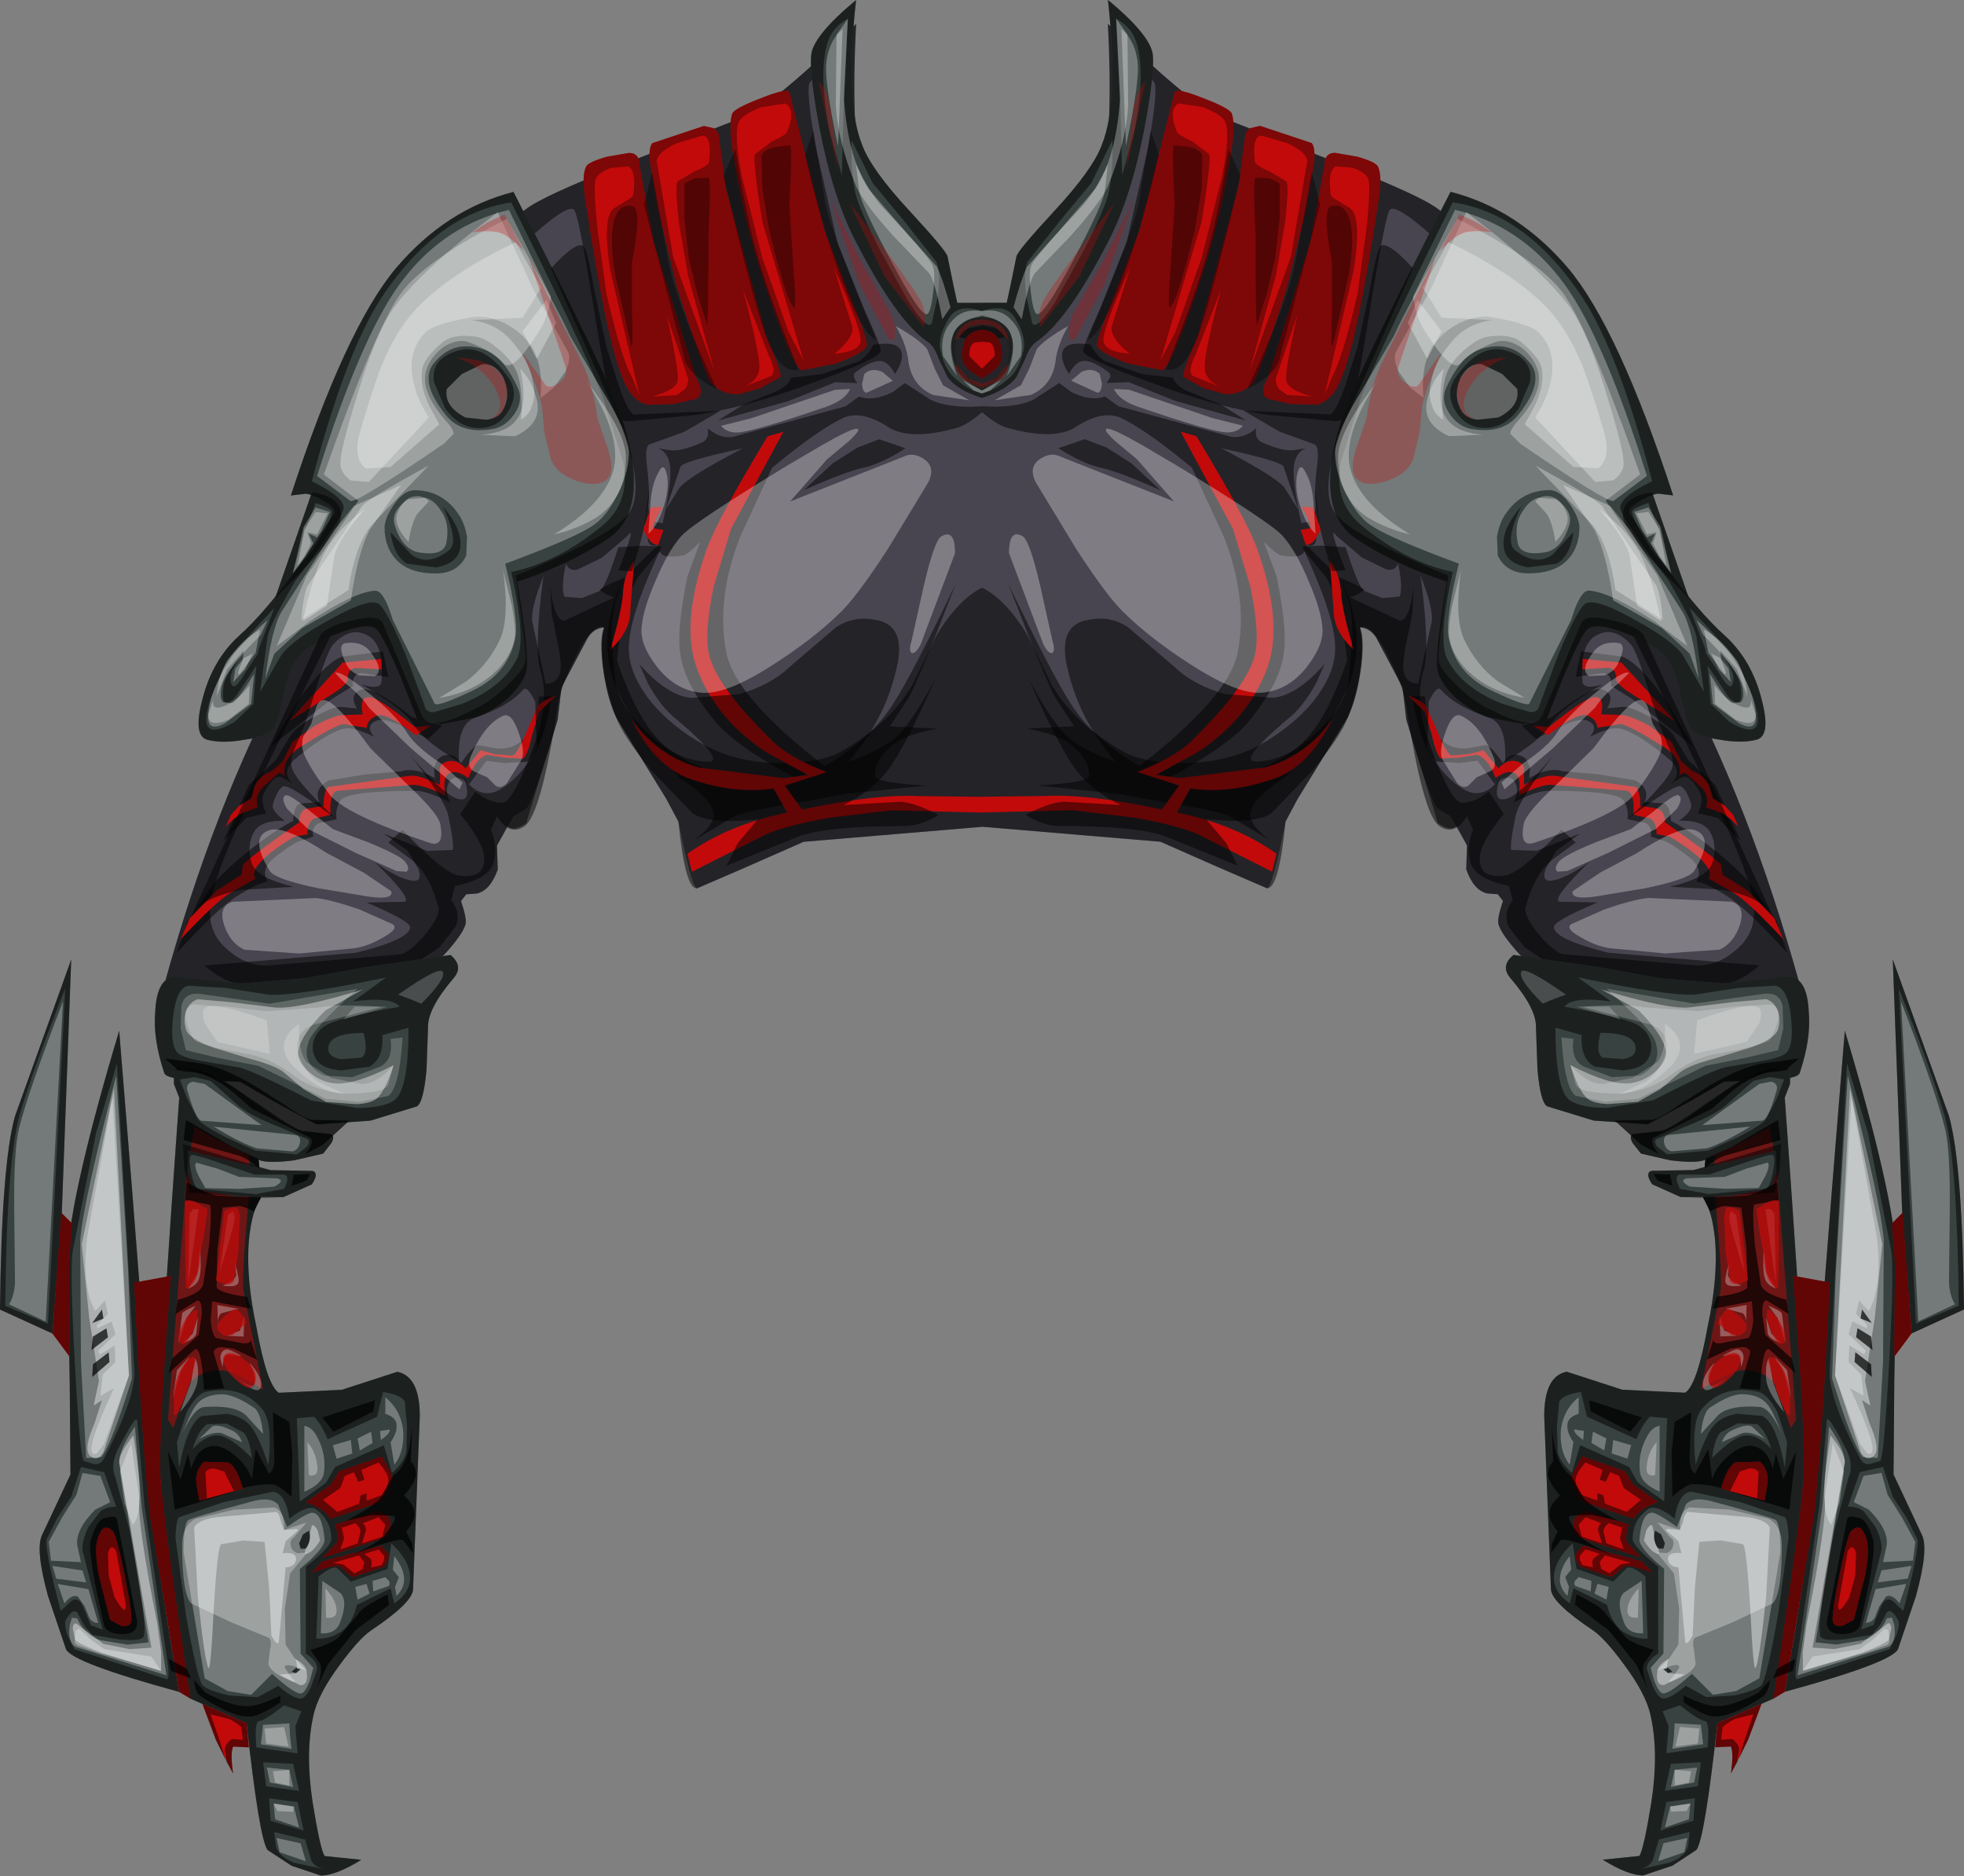 <?xml version="1.0" encoding="UTF-8" standalone="no"?>
<svg xmlns:ffdec="https://www.free-decompiler.com/flash" xmlns:xlink="http://www.w3.org/1999/xlink" ffdec:objectType="frame" height="125.15px" width="131.0px" xmlns="http://www.w3.org/2000/svg">
  <rect width="100%" height="100%" fill="#808080" stroke="none"/>
  <g transform="matrix(1.0, 0.0, 0.0, 1.0, 35.5, 14.2)">
    <use ffdec:characterId="22" height="125.1" transform="matrix(1.0, 0.0, 0.0, 1, 30.0, -14.206)" width="65.5" xlink:href="#shape0"/>
    <use ffdec:characterId="22" height="125.1" transform="matrix(-1.0, 0.0, 0.0, 1.0, 30.0, -14.2)" width="65.5" xlink:href="#shape0"/>
  </g>
  <defs>
    <g id="shape0" transform="matrix(1.0, 0.0, 0.0, 1.0, 0.0, 14.2)">
      <path d="M47.95 51.75 L54.55 51.5 Q51.2 39.4 46.4 30.5 43.35 24.85 41.05 19.1 L38.3 11.95 Q37.15 8.95 34.7 5.05 31.9 0.6 30.05 -0.5 28.55 -1.45 22.65 -3.75 L15.75 -6.45 Q13.7 -7.45 8.4 -12.6 8.75 -5.8 8.05 -2.4 7.6 0.0 6.05 3.05 4.6 5.85 3.75 6.45 2.75 7.15 0.0 7.5 L0.0 40.95 11.9 41.95 19.0 45.05 Q19.35 45.1 20.25 40.6 L21.05 39.1 24.4 33.65 Q24.95 32.55 25.25 30.5 25.55 28.3 25.2 27.65 25.9 27.7 26.3 28.35 L28.05 31.65 28.3 33.8 Q29.9 39.25 30.4 39.75 L31.25 40.25 32.35 42.2 32.3 43.8 Q32.8 45.2 33.7 45.4 L34.4 45.45 34.75 45.9 Q34.35 47.1 34.45 47.45 34.6 48.0 35.45 49.0 36.35 50.1 37.15 50.35 L39.2 50.5 47.95 51.75" fill="#484550" fill-rule="evenodd" stroke="none"/>
      <path d="M50.25 49.2 Q49.05 50.25 47.6 50.2 L38.75 49.45 Q38.15 49.3 37.15 48.15 36.15 46.9 36.25 46.35 36.9 43.9 38.25 43.0 L39.6 42.0 38.65 41.15 Q35.9 44.05 34.9 44.2 33.15 44.45 33.2 43.0 33.25 42.0 34.8 40.1 L33.8 38.6 Q32.85 39.35 32.0 39.35 31.2 39.3 29.65 34.85 28.9 32.35 29.45 30.55 29.9 29.05 29.25 24.2 L27.75 23.4 Q28.1 25.0 27.85 25.6 L26.7 25.7 25.45 25.2 Q25.1 24.9 24.25 22.3 L22.65 22.2 21.35 22.25 Q23.7 27.2 23.55 29.3 23.45 30.9 22.05 32.65 20.65 34.3 18.6 35.45 16.35 36.7 13.35 36.7 10.75 36.7 9.35 35.9 6.15 34.05 4.65 31.5 L3.05 28.2 Q1.6 25.8 0.0 25.0 L0.0 40.95 11.9 41.95 15.85 43.7 19.0 45.05 Q19.8 45.15 20.25 40.6 L21.05 39.1 24.4 33.65 Q25.05 32.25 25.3 30.25 25.5 28.45 25.2 27.65 25.9 27.7 26.3 28.35 L28.05 31.65 28.3 33.8 30.4 40.7 Q31.25 41.3 31.65 40.9 L32.35 42.2 32.3 43.8 Q32.8 45.2 33.7 45.4 L34.4 45.45 34.75 45.9 Q34.35 47.1 34.45 47.45 34.6 48.0 35.45 49.0 36.35 50.1 37.15 50.35 L39.2 50.5 47.95 51.75 54.55 51.5 Q51.2 39.4 46.4 30.5 43.35 24.85 41.05 19.1 L38.3 11.95 Q37.15 8.95 34.7 5.05 31.9 0.6 30.05 -0.5 28.55 -1.45 22.65 -3.75 L15.75 -6.45 Q13.7 -7.45 8.4 -12.6 8.75 -5.8 8.05 -2.4 7.6 0.0 6.05 3.05 4.6 5.85 3.75 6.45 2.75 7.15 0.0 7.5 L0.0 8.6 Q3.15 8.05 4.55 7.25 5.6 6.65 6.8 4.45 8.0 2.35 8.4 0.35 8.95 -2.2 9.5 -10.65 L11.45 -8.75 Q11.8 -8.45 11.1 -4.45 L9.65 1.95 7.85 6.45 Q6.75 8.85 6.75 9.2 6.75 9.7 11.2 11.3 15.9 13.05 19.3 13.5 L23.55 13.9 Q24.15 13.9 24.55 13.4 24.8 13.1 25.85 6.65 26.9 0.15 27.2 -0.2 27.65 -0.7 30.8 2.25 33.8 5.05 34.7 6.45 36.5 9.4 37.9 13.15 L41.75 24.8 44.5 30.35 49.25 40.05 Q51.2 44.2 51.45 46.0 51.75 48.0 50.25 49.2" fill="#000000" fill-opacity="0.498" fill-rule="evenodd" stroke="none"/>
      <path d="M0.0 6.95 L0.0 11.85 1.05 11.05 Q2.1 10.2 1.75 8.5 1.5 7.25 0.0 6.95" fill="#000000" fill-opacity="0.498" fill-rule="evenodd" stroke="none"/>
      <path d="M8.75 5.7 Q7.55 8.6 7.7 8.9 7.9 9.35 9.75 10.05 L12.05 10.5 Q12.65 10.2 14.45 4.85 15.95 0.4 16.65 -4.25 16.9 -6.05 16.65 -6.65 16.45 -7.0 14.75 -7.65 13.0 -8.35 12.85 -8.05 L10.5 1.2 8.75 5.7 M22.0 -4.65 L18.55 -5.8 17.9 -5.65 Q17.55 -5.4 17.55 -5.1 L17.1 -1.7 14.4 8.2 Q13.3 10.75 13.45 10.95 L14.8 11.7 16.25 12.1 Q17.4 12.1 18.05 11.35 18.5 10.8 20.35 4.95 L21.6 -0.2 22.15 -3.35 Q22.25 -4.3 22.0 -4.65 M19.1 10.95 Q18.45 12.05 19.05 12.4 L20.6 12.75 22.3 12.8 Q23.4 12.55 24.0 10.95 25.05 8.4 26.4 -0.5 26.75 -2.45 26.4 -3.1 26.25 -3.4 25.0 -3.75 L23.55 -4.0 Q22.85 -4.0 22.85 -3.2 L21.9 1.95 19.1 10.95" fill="#c20a0a" fill-rule="evenodd" stroke="none"/>
      <path d="M19.05 12.4 L20.6 12.75 22.3 12.8 Q23.4 12.55 24.0 10.95 25.05 8.4 26.4 -0.5 26.75 -2.45 26.4 -3.1 26.25 -3.4 25.0 -3.75 L23.55 -4.0 Q22.85 -4.0 22.85 -3.2 L21.9 1.95 19.1 10.95 Q18.45 12.05 19.05 12.4 M20.35 12.15 L19.8 11.75 Q19.5 11.3 19.65 10.9 L21.05 6.75 Q20.2 10.55 20.3 11.15 20.35 11.8 22.0 12.25 L20.35 12.15 M22.85 12.15 L24.8 3.8 Q25.35 0.3 24.55 -0.3 L23.75 -0.8 Q23.25 -1.05 23.25 -1.3 23.05 -2.8 23.6 -3.1 L24.75 -3.0 Q25.55 -2.7 25.75 -2.3 25.95 -1.85 25.65 1.05 L25.05 5.4 Q24.05 9.7 23.35 10.95 L22.85 12.15 M22.0 -4.65 L18.55 -5.8 17.9 -5.65 Q17.55 -5.4 17.55 -5.1 L17.1 -1.7 14.4 8.2 Q13.3 10.75 13.45 10.95 L14.8 11.7 16.25 12.1 Q17.4 12.1 18.05 11.35 18.5 10.8 20.35 4.95 L21.6 -0.2 22.15 -3.35 Q22.25 -4.3 22.0 -4.65 M19.6 4.2 L20.2 0.75 Q20.5 -1.8 20.3 -2.1 L19.2 -2.75 Q18.25 -3.15 18.2 -3.4 18.0 -5.15 18.65 -5.15 L20.35 -4.65 Q21.65 -4.05 21.7 -3.45 L20.6 2.95 17.85 10.55 19.6 4.2 M9.85 9.4 Q8.1 9.25 8.1 8.5 8.05 7.75 9.9 3.6 L8.65 7.6 Q8.55 8.35 9.85 9.4 M9.75 10.05 L12.05 10.5 Q12.65 10.2 14.45 4.85 15.95 0.4 16.65 -4.25 16.9 -6.05 16.65 -6.65 16.45 -7.0 14.75 -7.65 13.0 -8.35 12.85 -8.05 L10.5 1.2 8.75 5.7 Q7.55 8.6 7.7 8.9 7.9 9.35 9.75 10.05 M11.9 9.85 L14.65 0.6 Q15.3 -3.45 15.15 -3.9 L14.05 -4.75 Q13.05 -5.2 13.0 -5.4 12.4 -6.85 13.1 -7.3 L14.75 -7.05 Q16.05 -6.5 16.2 -6.1 16.6 -5.35 16.0 -2.35 L14.65 3.0 12.9 7.95 11.9 9.85 M15.95 5.1 Q14.85 9.25 14.85 10.25 14.85 11.2 16.0 11.65 L14.1 10.9 Q13.65 10.65 14.25 9.45 L15.95 5.1" fill="#000000" fill-opacity="0.349" fill-rule="evenodd" stroke="none"/>
      <path d="M11.8 -3.9 L11.25 -5.5 10.45 -0.65 Q10.15 1.05 7.05 8.45 7.9 8.25 9.35 4.45 10.8 0.6 11.8 -3.9 M12.85 -0.5 L12.6 3.4 Q12.35 6.45 12.55 6.3 13.05 5.9 14.2 1.1 L14.65 -1.6 14.7 -3.8 Q14.6 -4.2 13.8 -4.4 L12.8 -4.5 Q12.65 -4.45 12.85 -0.5 M12.25 10.45 Q13.4 10.75 14.3 8.5 15.2 6.25 17.25 -2.5 L16.45 -4.25 Q15.8 -0.2 15.15 2.2 14.55 4.65 12.25 10.45 M22.55 -0.55 L22.0 -2.7 20.95 3.05 Q20.45 5.9 17.7 11.75 19.35 10.95 19.8 9.9 L22.55 -0.55 M19.55 3.05 L19.85 0.4 19.85 -1.95 19.2 -2.3 18.25 -2.35 Q18.05 -2.3 18.25 1.5 18.25 7.55 18.35 7.45 L19.0 5.35 19.55 3.05 M23.35 6.55 Q23.25 9.1 23.4 8.85 L24.45 4.2 Q24.9 1.65 24.5 0.4 24.15 -0.65 23.3 -0.45 22.65 -0.25 23.35 3.3 L23.35 6.55" fill="#000000" fill-opacity="0.349" fill-rule="evenodd" stroke="none"/>
      <path d="M0.0 11.5 L0.0 12.35 Q1.7 11.8 2.3 10.95 L2.9 9.7 Q3.2 8.85 3.7 8.55 5.75 7.1 8.4 1.95 9.9 -0.9 10.8 -5.45 11.5 -9.1 11.4 -10.45 11.35 -11.75 8.4 -14.2 9.15 -7.4 8.0 -4.55 7.4 -2.9 4.85 -0.15 2.4 2.5 2.3 2.9 L1.9 4.85 1.65 6.0 0.0 6.0 0.0 7.5 0.95 7.7 Q1.35 7.8 1.6 8.4 1.85 9.1 1.7 9.8 1.55 10.75 0.0 11.5" fill="#384240" fill-rule="evenodd" stroke="none"/>
      <path d="M0.0 11.85 Q1.45 11.05 1.7 10.4 2.25 9.0 1.95 8.2 1.75 7.45 0.8 7.05 L0.0 6.95 0.0 7.5 0.95 7.7 Q1.35 7.8 1.6 8.4 1.85 9.1 1.7 9.8 1.55 10.75 0.0 11.5 L0.0 11.85 M0.0 12.05 L0.0 12.35 Q1.7 11.8 2.3 10.95 L2.9 9.7 Q3.2 8.85 3.7 8.55 5.75 7.1 8.4 1.95 9.9 -0.9 10.8 -5.45 11.5 -9.1 11.4 -10.45 11.35 -11.75 8.4 -14.2 9.15 -7.4 8.0 -4.55 7.4 -2.9 4.85 -0.15 2.4 2.5 2.3 2.9 L1.9 4.85 1.65 6.0 0.0 6.0 0.0 6.55 Q1.65 6.0 2.25 7.1 3.0 8.35 2.75 9.25 2.45 10.6 1.6 11.2 0.9 11.8 0.0 12.05 M3.35 7.35 L2.95 5.55 Q2.75 3.9 3.05 3.25 L5.15 0.6 7.3 -2.0 8.7 -4.85 Q8.75 -2.65 8.45 -1.35 8.25 -0.4 6.85 2.4 L4.85 6.0 Q3.6 7.9 3.35 7.35 M9.35 -2.5 L9.2 -8.35 8.95 -12.95 Q10.05 -12.35 10.35 -11.2 10.9 -9.1 10.15 -5.4 L9.35 -2.5" fill="#000000" fill-opacity="0.498" fill-rule="evenodd" stroke="none"/>
      <path d="M0.0 6.55 L0.0 6.85 Q1.65 7.2 1.95 8.2 2.3 9.2 1.65 10.9 L2.6 9.55 Q2.85 8.05 1.95 7.15 1.25 6.35 0.0 6.55 M0.0 12.05 L0.55 11.85 1.3 11.15 0.0 11.85 0.0 12.05 M3.65 6.75 Q4.15 7.0 6.85 1.7 8.2 -0.95 8.2 -1.55 L8.4 -3.25 Q7.55 -1.4 6.65 -0.4 3.5 2.95 3.3 3.5 3.1 3.85 3.25 5.25 3.4 6.6 3.65 6.75 M9.6 -4.45 Q10.6 -9.05 10.35 -10.25 10.15 -11.55 9.3 -12.25 L9.6 -4.45" fill="#ffffff" fill-opacity="0.298" fill-rule="evenodd" stroke="none"/>
      <path d="M0.0 7.8 L0.0 11.05 0.75 10.55 Q1.55 10.0 1.25 8.85 1.05 7.9 0.0 7.8" fill="#c20a0a" fill-rule="evenodd" stroke="none"/>
      <path d="M51.25 44.75 Q50.4 43.7 48.2 42.0 47.0 41.1 45.95 40.55 45.9 39.55 45.5 39.4 L44.2 39.3 Q44.6 38.4 43.55 37.85 L41.1 37.45 38.75 37.25 Q37.8 36.95 36.5 37.7 L36.55 37.0 36.3 36.45 Q36.0 36.15 35.6 36.15 35.1 36.15 34.75 36.7 33.95 35.55 33.6 35.5 L32.5 35.7 Q31.45 35.85 30.75 35.25 29.65 34.2 29.55 32.25 L28.7 32.25 Q29.25 35.7 30.3 36.6 L31.85 36.7 33.05 36.55 34.2 38.1 Q35.1 37.35 35.5 37.9 35.9 38.5 35.45 39.35 36.95 38.55 37.8 38.55 42.35 38.55 42.8 39.2 43.15 39.75 43.05 40.45 L44.25 40.7 Q44.75 41.0 44.6 41.6 L45.35 41.85 Q45.85 41.95 47.2 43.0 48.15 43.8 47.65 44.6 48.4 44.75 49.65 45.55 50.9 46.3 53.7 49.35 L53.0 47.25 51.25 44.75 M47.9 38.7 Q48.15 39.2 47.75 40.05 L49.05 40.35 50.6 41.9 48.9 38.15 47.1 36.5 46.15 34.9 Q45.8 34.3 44.5 33.6 43.3 32.95 42.8 32.95 L41.7 33.05 Q42.25 32.1 41.4 31.8 40.6 31.55 38.0 33.65 L36.0 34.2 36.95 35.1 Q39.75 33.5 40.45 33.9 41.15 34.25 40.55 34.95 41.95 34.25 42.55 34.4 43.7 34.65 45.9 36.5 46.75 37.3 46.0 38.05 L46.7 37.65 Q47.2 37.4 47.9 38.7 M43.4 32.45 L47.45 35.6 45.6 32.5 Q43.85 30.05 42.7 29.6 L39.95 29.25 39.6 30.95 41.45 30.7 Q42.05 30.8 41.95 31.55 L43.4 32.45 M22.2 35.5 L23.85 32.8 24.5 31.45 Q25.15 29.65 24.95 27.75 24.5 25.0 23.5 24.0 L21.6 22.15 21.8 22.2 Q22.3 22.25 22.3 21.65 21.5 21.4 22.1 21.25 22.65 21.15 22.45 20.3 L22.2 18.4 22.25 19.45 Q22.25 20.35 21.85 20.6 L21.3 20.7 Q20.6 17.55 20.85 16.65 21.0 15.95 21.6 15.7 L21.0 15.8 Q20.2 16.0 18.65 15.3 18.15 15.05 18.3 14.35 17.55 15.05 16.65 14.95 L9.1 12.9 8.2 12.25 Q7.25 12.6 5.95 11.95 L5.15 11.35 3.45 12.45 Q2.25 13.05 0.0 12.9 L0.0 13.3 Q1.1 14.25 1.9 14.4 4.75 15.15 6.15 14.35 7.95 13.15 9.2 13.65 10.85 14.4 14.0 17.0 L16.15 21.65 Q17.75 25.8 17.05 29.35 16.45 32.3 10.5 36.9 7.35 35.05 5.9 32.7 4.8 31.05 1.75 24.75 4.25 31.2 4.9 32.35 L6.15 34.25 3.0 34.4 Q5.1 34.8 5.9 35.45 7.15 36.45 7.15 37.55 7.15 38.0 3.7 38.2 L9.05 38.75 12.9 39.45 Q16.05 39.95 16.6 40.3 L19.2 41.85 Q18.0 40.95 17.9 40.25 17.85 39.15 20.1 37.75 L22.2 35.5 M19.65 24.25 L18.8 21.95 Q19.65 22.8 19.95 22.85 21.35 23.1 21.5 22.55 L22.95 24.3 Q24.0 26.15 24.35 29.85 23.2 33.25 21.8 34.9 19.25 37.85 13.1 37.85 12.15 37.85 10.95 37.2 L12.55 37.65 Q16.6 35.45 17.85 33.85 19.95 31.3 20.15 29.2 20.35 27.7 19.65 24.25 M20.15 18.3 Q19.5 17.55 15.95 15.7 19.85 16.55 20.1 16.9 L21.1 19.8 20.15 18.3 M5.1 15.7 Q6.65 16.7 7.9 17.0 9.1 17.25 11.9 18.5 L9.95 16.7 8.3 15.65 6.85 15.1 5.1 15.7" fill="#000000" fill-opacity="0.498" fill-rule="evenodd" stroke="none"/>
      <path d="M0.0 7.8 L0.0 8.6 0.5 8.65 Q0.85 8.8 0.85 9.55 L0.0 10.4 0.0 11.05 0.75 10.55 Q1.55 10.0 1.25 8.85 1.05 7.9 0.0 7.8" fill="#000000" fill-opacity="0.498" fill-rule="evenodd" stroke="none"/>
      <path d="M49.3 43.5 Q49.1 43.15 45.55 40.65 45.55 39.95 45.1 39.75 L43.9 39.55 Q43.95 38.8 43.65 38.3 L38.2 37.55 Q37.6 37.45 36.15 38.15 L36.15 37.35 Q36.3 36.65 35.45 36.55 34.9 36.55 34.45 37.05 L33.45 35.85 32.5 36.1 31.3 36.2 Q30.95 36.0 30.35 34.55 L29.6 32.85 Q29.15 32.45 28.4 32.2 L29.55 33.3 30.0 34.8 Q30.3 36.15 30.6 36.4 L31.75 36.35 33.05 36.15 Q33.8 36.45 34.25 37.7 35.1 37.1 35.55 37.4 36.0 37.65 35.8 38.85 37.3 38.15 37.9 38.15 L43.05 38.55 Q43.55 38.8 43.45 40.15 L44.55 40.4 Q45.0 40.65 45.0 41.45 L45.85 41.6 Q47.95 42.85 48.45 43.75 48.65 44.2 48.45 44.4 L50.2 45.4 Q51.15 46.0 53.45 48.45 L52.85 47.05 51.05 45.2 49.4 44.15 49.3 43.5 M46.65 36.6 L46.0 35.3 44.5 34.2 Q43.15 33.5 42.7 33.5 L41.3 33.45 Q41.55 32.35 40.95 32.3 40.4 32.2 37.8 34.3 L36.75 34.2 37.75 34.85 Q39.8 33.25 40.4 33.55 41.0 33.8 41.05 34.35 L42.6 34.1 Q43.1 34.15 45.35 35.55 46.75 36.4 46.5 37.55 46.65 37.4 46.9 37.35 L47.9 38.25 Q48.55 38.85 48.3 39.65 L49.1 39.95 Q49.65 40.1 50.45 40.95 L50.1 40.15 49.55 39.55 48.75 39.05 48.5 38.2 Q48.15 37.5 47.4 37.25 L46.65 36.6 M43.35 32.1 L46.2 33.9 45.45 33.05 44.2 31.7 42.65 30.0 40.05 29.75 40.05 30.45 41.8 30.35 Q42.35 30.45 42.3 31.2 42.6 31.65 43.35 32.1 M19.65 42.75 Q16.9 40.8 13.0 40.0 L13.9 38.4 Q16.65 38.8 19.75 37.65 21.9 36.75 23.4 33.75 21.6 36.25 18.85 37.0 L13.25 37.7 11.6 37.5 14.35 36.0 Q17.8 33.75 19.05 30.3 20.1 27.3 18.35 22.4 17.6 20.35 14.3 14.9 L13.25 14.6 16.75 21.1 17.9 24.95 Q18.5 27.85 18.25 29.25 17.9 31.4 13.9 35.3 12.8 36.35 10.35 37.3 L13.15 38.2 12.0 39.8 Q7.15 38.75 4.2 38.9 L0.0 38.95 0.0 40.0 6.05 39.85 10.2 40.35 Q13.25 40.9 14.5 41.5 L19.35 43.95 19.65 42.75 M23.95 25.4 Q23.9 24.1 23.2 23.2 L23.45 26.5 Q23.45 27.9 24.8 29.15 24.05 26.65 23.95 25.4 M22.1 19.65 L21.3 19.6 Q22.1 20.95 21.85 21.05 L21.25 21.15 21.6 22.15 Q22.0 22.15 22.3 21.65 L22.6 21.15 22.1 19.65" fill="#c20a0a" fill-rule="evenodd" stroke="none"/>
      <path d="M2.65 7.1 Q3.15 4.45 3.55 4.0 L5.95 1.5 Q8.05 -0.85 8.45 -1.9 9.65 -4.9 9.75 -7.25 L9.7 -11.9 8.95 -12.95 9.2 -7.55 Q8.95 -3.8 7.6 -1.65 L5.1 1.25 3.0 3.6 Q2.6 4.45 2.1 6.3 L2.65 7.1" fill="#ffffff" fill-opacity="0.298" fill-rule="evenodd" stroke="none"/>
      <path d="M44.7 18.65 Q42.7 18.9 42.75 20.25 42.85 21.5 47.15 25.7 L44.7 18.65" fill="#384240" fill-rule="evenodd" stroke="none"/>
      <path d="M52.0 32.45 Q51.35 29.85 49.55 28.2 47.85 26.7 45.5 23.45 L43.2 20.05 Q43.05 19.7 44.0 19.15 44.95 18.65 45.25 18.75 L46.1 18.85 Q42.45 7.7 39.1 3.7 35.75 -0.25 31.25 -1.4 25.0 10.8 24.1 13.45 22.0 19.7 24.9 21.7 27.4 23.4 31.0 24.6 30.3 28.75 30.35 30.25 30.4 31.2 31.6 32.35 32.65 33.25 33.75 33.65 L36.1 34.1 37.65 33.8 38.8 30.9 Q39.9 28.3 40.35 27.8 40.9 27.25 42.95 28.05 44.95 28.8 45.7 29.75 46.2 30.35 46.6 32.25 47.0 34.1 47.25 34.4 47.7 34.95 49.25 35.15 50.65 35.4 51.65 35.15 52.65 34.9 52.0 32.45" fill="#384240" fill-rule="evenodd" stroke="none"/>
      <path d="M48.4 30.2 L49.8 32.3 Q50.8 33.3 50.6 31.65 50.5 30.8 49.55 29.75 50.25 30.75 50.1 31.3 49.95 32.1 49.1 30.6 L48.3 29.4 48.25 29.1 47.2 26.35 48.55 27.8 50.4 29.9 51.45 32.4 Q52.5 35.5 49.85 33.95 L48.6 32.75 48.4 30.2 M47.25 34.4 Q47.7 34.95 49.25 35.15 50.65 35.4 51.65 35.15 52.65 34.9 52.0 32.45 51.35 29.85 49.55 28.2 47.85 26.7 45.5 23.45 L43.2 20.05 Q43.05 19.7 44.0 19.15 44.95 18.65 45.25 18.75 L46.1 18.85 Q42.45 7.7 39.1 3.7 35.75 -0.25 31.25 -1.4 25.0 10.8 24.1 13.45 22.0 19.7 24.9 21.7 27.4 23.4 31.0 24.6 30.3 28.75 30.35 30.25 30.4 31.2 31.6 32.35 32.65 33.25 33.75 33.65 L36.1 34.1 37.65 33.8 38.8 30.9 Q39.9 28.3 40.35 27.8 40.9 27.25 42.95 28.05 44.95 28.8 45.7 29.75 46.2 30.35 46.6 32.25 47.0 34.1 47.25 34.4 M34.7 32.75 Q31.95 31.65 31.0 29.7 30.4 28.35 31.4 23.95 28.25 23.3 25.25 20.8 23.4 19.2 23.95 16.55 L25.05 13.1 Q25.3 11.55 31.4 -0.7 36.35 0.05 40.05 5.65 42.45 9.3 44.7 17.9 42.35 19.05 42.6 19.8 42.9 20.7 45.8 24.55 47.4 27.25 47.65 28.25 L48.15 31.95 46.8 29.6 Q46.15 28.55 43.45 27.1 40.7 25.55 40.15 26.15 39.6 26.7 38.45 29.45 L37.2 32.8 Q37.1 33.35 36.55 33.3 L34.7 32.75 M38.35 23.4 Q39.25 22.85 39.45 21.3 L38.05 22.8 Q36.95 23.6 35.55 22.5 34.85 21.95 35.95 19.6 34.5 21.3 34.85 22.55 35.1 23.4 36.4 23.65 L38.35 23.4 M35.0 9.2 Q33.25 8.65 31.65 10.9 30.85 11.95 31.55 13.15 32.25 14.4 33.65 14.35 34.9 14.3 35.8 13.05 L36.55 11.3 Q36.8 9.75 35.0 9.2" fill="#000000" fill-opacity="0.498" fill-rule="evenodd" stroke="none"/>
      <path d="M48.65 29.4 L49.15 30.45 49.95 31.3 49.8 30.4 49.25 29.7 48.65 29.4" fill="#ffffff" fill-opacity="0.298" fill-rule="evenodd" stroke="none"/>
      <path d="M50.5 34.05 Q51.75 34.7 51.6 33.4 51.5 31.9 50.2 29.85 49.7 29.0 47.65 27.15 L48.1 28.15 Q50.4 30.4 50.7 31.55 50.9 32.4 50.6 32.65 L50.0 32.7 Q49.6 32.45 48.55 30.75 L48.75 32.75 50.5 34.05" fill="#ffffff" fill-opacity="0.298" fill-rule="evenodd" stroke="none"/>
      <path d="M28.75 5.6 Q28.95 7.0 29.55 7.9 31.3 10.7 31.9 10.05 32.65 9.2 34.3 8.6 35.0 8.4 35.85 8.9 36.65 9.45 37.0 10.3 37.65 11.8 35.6 14.05 35.2 14.55 35.25 14.75 L35.9 15.4 Q41.9 19.5 42.15 19.2 L44.35 17.55 Q41.3 7.8 38.5 4.3 35.75 0.8 31.55 -0.2 L28.75 5.6" fill="#ffffff" fill-opacity="0.298" fill-rule="evenodd" stroke="none"/>
      <path d="M32.25 30.4 Q33.75 31.95 36.2 32.35 L34.4 31.25 Q32.95 30.15 32.15 28.45 31.5 27.0 31.95 23.8 L31.35 26.25 Q31.1 27.65 31.15 28.15 31.25 29.3 32.25 30.4 M38.25 21.95 Q39.3 20.8 39.0 20.05 38.6 18.95 37.75 18.9 37.25 18.85 36.9 19.25 L37.6 20.0 Q38.0 20.45 38.25 21.95 M26.4 11.2 Q23.75 14.6 23.75 16.3 23.75 19.0 25.7 20.3 27.0 21.1 28.55 21.45 25.25 19.45 24.6 17.2 23.95 14.95 26.4 11.2 M36.2 14.1 L39.45 16.95 41.1 17.05 Q42.05 16.3 41.4 14.3 40.45 11.1 39.9 9.85 38.9 7.5 37.4 6.05 35.2 3.9 31.1 1.95 L29.4 5.0 30.65 7.0 34.05 7.15 Q32.5 7.35 31.5 8.4 30.2 9.85 30.0 11.1 29.7 12.15 30.05 12.95 30.2 13.45 30.75 13.8 30.6 11.8 31.0 10.7 31.35 9.8 32.35 9.0 33.2 8.3 33.85 8.25 35.3 8.05 36.0 8.65 37.3 9.75 37.35 10.5 37.5 11.7 36.8 13.0 L36.2 14.1 M45.0 24.9 L41.35 19.55 Q40.85 19.0 36.9 16.85 L40.7 20.8 Q41.85 22.2 42.25 25.15 L45.4 27.15 Q45.3 25.65 45.0 24.9 M30.65 7.9 L29.05 5.8 28.4 7.35 29.7 9.75 30.65 7.9" fill="#ffffff" fill-opacity="0.298" fill-rule="evenodd" stroke="none"/>
      <path d="M51.05 32.25 Q50.95 30.65 50.1 29.55 49.2 28.35 48.15 27.8 L48.45 29.35 49.5 30.75 Q49.8 30.95 49.3 29.8 L49.25 29.2 50.35 30.45 51.05 32.25 M51.6 33.4 L51.25 32.4 Q51.45 33.25 50.55 32.9 49.65 32.55 48.85 31.5 L48.9 32.75 50.25 33.8 Q51.7 34.4 51.6 33.4 M27.8 10.6 L28.55 11.65 29.45 12.35 Q29.25 10.2 30.05 8.9 30.7 7.95 31.85 7.35 33.05 6.8 33.95 6.95 36.6 7.4 37.15 8.0 38.25 9.15 38.0 10.85 37.85 12.15 36.9 13.65 L40.9 17.95 42.1 17.85 Q42.8 17.35 42.8 16.7 42.8 15.8 41.7 12.25 40.45 8.05 39.25 6.35 37.4 3.8 32.3 -0.05 L29.95 5.05 27.6 9.3 Q27.4 9.8 27.8 10.6 M29.7 12.45 Q29.3 14.05 31.15 14.9 L33.4 14.8 Q31.55 14.65 30.95 13.65 30.3 12.7 30.8 10.4 30.0 11.2 29.7 12.45 M34.45 13.65 Q35.9 12.9 35.7 11.75 L34.7 10.75 33.35 10.1 Q32.5 10.0 31.95 10.95 31.35 12.25 32.05 13.3 32.35 13.7 33.05 13.8 L34.45 13.65 M43.2 22.9 L43.7 26.2 45.3 27.25 Q44.65 24.15 43.85 22.65 43.0 21.1 41.1 19.7 42.95 21.75 43.2 22.9" fill="#ffffff" fill-opacity="0.298" fill-rule="evenodd" stroke="none"/>
      <path d="M44.45 19.35 L45.15 21.2 46.0 24.1 44.7 22.55 Q43.05 20.0 43.45 19.8 43.7 19.6 44.45 19.35 M44.7 18.65 Q42.7 18.9 42.75 20.25 42.85 21.5 47.15 25.7 L44.7 18.65" fill="#000000" fill-opacity="0.498" fill-rule="evenodd" stroke="none"/>
      <path d="M36.5 32.75 L39.3 27.15 Q39.9 25.15 40.5 25.2 41.9 25.3 44.85 27.25 L47.05 28.9 45.05 24.2 41.6 19.2 43.9 17.45 Q40.3 7.25 38.6 5.15 36.85 3.0 31.7 0.4 28.35 6.25 27.45 8.25 L25.15 12.15 Q23.5 14.85 23.55 16.05 23.6 17.55 24.4 18.95 25.1 20.35 26.1 20.95 27.35 21.75 31.8 23.4 30.85 27.3 31.15 28.45 31.65 30.75 33.95 31.85 36.25 32.95 36.5 32.75 M38.25 19.1 L37.1 19.0 Q36.5 19.2 36.1 19.85 35.45 20.75 35.75 22.1 36.0 22.9 37.55 22.65 38.65 22.45 39.15 20.9 39.5 19.9 38.25 19.1 M34.4 22.85 L34.35 21.6 Q34.5 20.75 34.85 20.2 35.9 18.55 37.75 18.5 38.55 18.45 39.25 19.5 39.8 20.3 39.85 20.95 39.85 22.4 38.95 23.25 38.1 24.05 36.45 24.05 34.95 24.05 34.4 22.85 M30.95 11.7 Q31.95 9.5 33.25 9.1 35.2 8.45 36.45 9.9 37.65 11.15 35.75 13.5 34.7 14.8 32.55 14.4 31.7 14.2 31.15 13.35 30.6 12.5 30.95 11.7 M44.35 21.65 L44.9 21.4 44.6 22.05 45.15 22.95 45.95 24.0 45.25 20.95 44.45 19.65 43.5 19.95 44.05 21.2 44.35 21.65" fill="#ffffff" fill-opacity="0.298" fill-rule="evenodd" stroke="none"/>
      <path d="M47.2 29.4 L47.8 31.05 Q47.4 27.8 46.75 26.65 L43.2 21.15 41.9 19.55 38.75 18.15 40.85 21.15 Q41.65 22.7 42.1 25.85 L45.35 27.7 47.2 29.4 M45.0 21.3 L44.75 22.05 45.2 22.9 45.65 23.55 45.2 21.1 44.45 19.95 43.65 20.05 44.35 21.45 45.0 21.3" fill="#ffffff" fill-opacity="0.298" fill-rule="evenodd" stroke="none"/>
      <path d="M26.95 17.9 Q28.35 17.45 28.75 16.45 L29.2 14.6 29.35 12.9 Q29.55 11.9 30.65 9.3 L29.1 11.5 Q28.8 11.75 28.25 11.35 27.65 10.95 27.75 10.35 L30.25 2.95 26.65 10.05 Q25.95 11.5 25.65 13.7 L24.95 15.75 Q24.5 17.15 24.95 17.7 25.55 18.35 26.95 17.9 M32.05 13.3 Q32.5 13.75 32.85 13.75 31.65 13.25 32.45 11.75 33.3 10.25 35.05 9.65 33.4 9.75 32.75 10.2 31.5 11.05 31.7 12.2 31.85 13.1 32.05 13.3 M31.85 0.1 L30.55 2.55 Q31.6 1.45 32.25 1.3 32.9 1.15 34.0 1.3 33.0 0.6 32.6 0.45 L31.85 0.1 M0.0 11.7 L1.25 11.15 Q1.75 10.75 1.75 10.05 L0.9 11.05 0.0 11.4 0.0 11.7 M10.9 -8.75 Q10.35 -8.3 10.1 -7.0 L9.6 -2.75 10.9 -8.75 M4.05 5.95 Q3.6 7.0 3.9 7.6 L6.5 4.25 8.85 -0.7 Q4.5 5.0 4.05 5.95 M6.1 6.7 Q5.75 7.45 5.8 8.1 5.85 8.75 6.25 8.35 L8.15 4.8 10.15 -0.95 8.2 3.0 6.1 6.7 M0.0 7.1 L0.0 7.45 0.8 7.55 1.8 8.55 Q1.65 7.9 1.3 7.55 0.9 7.15 0.0 7.1" fill="#c20a0a" fill-opacity="0.298" fill-rule="evenodd" stroke="none"/>
      <path d="M52.75 46.9 L47.35 35.2 44.1 28.1 Q43.45 27.45 41.85 27.15 40.25 26.75 39.95 27.4 L37.35 33.55 Q36.85 34.65 33.95 33.15 32.65 32.55 31.55 31.4 30.5 30.4 30.45 29.85 30.4 29.05 31.1 24.2 24.45 21.45 23.5 19.95 22.5 18.4 24.05 14.25 L28.75 3.7 Q27.1 1.9 26.6 2.2 26.35 2.35 25.85 5.2 L25.05 8.95 24.25 11.45 Q23.7 13.1 23.25 13.45 L17.45 13.2 19.85 14.6 22.2 15.45 Q22.5 15.65 22.35 16.85 22.15 18.45 22.25 19.25 22.45 21.1 23.35 23.9 L24.25 23.85 Q23.0 20.65 23.65 21.55 L25.35 23.0 27.0 23.8 Q27.55 23.9 27.75 23.4 L29.25 24.2 Q30.1 26.35 30.0 27.25 L29.1 31.4 Q28.35 31.4 28.15 30.7 28.0 30.15 28.3 28.7 L28.7 26.75 28.8 24.95 Q28.5 27.25 27.85 27.2 L24.55 25.65 24.95 25.5 25.45 25.2 Q25.8 25.15 23.8 24.3 24.8 26.15 24.7 28.45 L24.45 31.3 Q24.2 32.65 23.15 33.8 20.7 36.6 18.25 36.6 17.05 36.6 20.35 33.8 21.4 33.0 22.3 31.35 L22.85 30.1 Q21.0 32.2 19.4 32.35 L16.2 32.1 Q14.1 31.5 12.85 30.3 L9.75 27.65 Q8.55 26.85 7.1 27.15 5.2 27.45 5.6 29.9 6.3 33.6 8.9 36.6 6.55 35.8 5.5 34.75 4.45 33.6 3.1 31.05 5.15 35.7 6.3 37.2 7.45 38.65 9.25 39.5 L5.8 39.3 Q4.85 39.15 2.9 40.15 4.05 40.9 5.25 40.9 10.35 40.9 12.25 41.6 L17.05 43.55 16.3 42.05 14.95 40.45 Q18.2 40.8 19.3 40.05 L22.0 37.25 Q23.95 34.9 24.4 33.65 25.7 30.05 25.2 27.65 25.95 27.3 27.1 29.6 28.1 31.55 28.3 32.9 29.4 40.1 30.5 40.9 31.5 41.6 32.35 40.25 L32.75 41.15 Q32.25 42.35 32.6 43.4 32.95 44.45 35.15 44.9 L35.4 45.85 Q34.75 46.65 35.1 47.6 L36.2 49.0 37.7 50.0 42.5 51.0 46.4 51.55 49.6 51.45 Q50.8 51.15 51.85 50.2 L41.75 49.35 Q38.15 48.45 38.15 47.65 38.1 47.25 41.05 46.0 L38.5 45.95 Q38.0 45.75 40.5 43.3 38.9 44.45 37.95 44.55 37.3 44.6 37.6 43.75 L38.3 42.55 39.9 41.4 37.0 42.55 35.3 42.5 Q35.2 42.1 35.6 40.2 35.85 39.1 38.15 36.15 35.8 38.95 34.9 39.1 34.0 39.3 34.55 37.7 33.8 38.8 32.8 38.7 32.05 38.6 31.0 37.55 30.0 36.45 29.7 35.65 L29.75 34.25 29.8 32.6 Q30.35 31.5 30.6 31.8 31.55 32.9 33.75 33.65 34.9 34.0 34.9 36.05 L34.9 36.6 Q37.2 35.25 37.9 34.15 38.6 33.05 41.4 31.45 40.1 31.85 40.05 31.25 39.85 28.7 41.05 28.15 42.1 27.6 43.2 28.7 43.6 29.05 44.25 31.2 L45.2 34.2 45.85 35.75 Q46.15 36.45 46.05 36.95 45.85 37.85 43.05 40.45 46.2 38.1 46.6 38.25 47.0 38.45 47.3 39.45 47.4 39.9 46.5 40.55 48.0 40.5 48.5 41.2 48.9 41.8 48.85 42.65 48.8 43.55 48.3 43.95 47.6 44.55 45.9 44.95 L49.35 45.15 Q52.05 45.65 52.75 46.9 M8.2 9.9 Q7.55 9.45 7.25 8.8 5.8 8.55 5.45 9.1 5.1 9.65 5.8 10.75 6.2 10.0 6.65 9.9 7.25 9.75 8.4 10.6 8.75 10.85 8.3 11.35 L9.8 11.3 12.9 12.55 17.6 13.85 15.95 12.8 13.6 11.85 Q12.85 11.45 12.75 11.0 L10.65 10.75 8.2 9.9" fill="#000000" fill-opacity="0.498" fill-rule="evenodd" stroke="none"/>
      <path d="M50.0 45.95 L44.45 45.7 Q43.45 45.8 41.55 46.45 L39.3 47.45 Q38.9 47.75 39.9 48.3 40.9 48.9 41.85 49.05 L45.55 49.4 49.2 49.15 Q50.15 48.7 50.55 47.5 50.95 46.25 50.0 45.95 M39.4 45.25 Q39.25 45.85 40.95 45.6 L44.25 45.05 Q47.15 44.45 47.5 43.9 48.95 41.55 47.45 41.15 46.45 40.9 43.7 42.7 L41.25 44.0 39.4 45.25 M46.45 38.85 Q46.2 38.75 44.95 39.8 L43.3 41.1 40.9 42.0 Q38.85 42.85 38.5 43.25 38.1 43.75 38.4 43.95 L39.05 43.9 41.75 42.7 44.95 41.1 46.35 39.75 Q46.8 39.0 46.45 38.85 M41.55 30.85 Q42.25 30.55 42.45 30.0 43.0 28.85 42.5 28.7 41.45 28.55 40.9 29.15 39.8 30.5 40.5 30.9 L41.55 30.85 M43.15 30.7 Q42.85 30.45 41.0 31.95 39.05 33.5 38.3 34.75 37.7 35.65 36.05 36.75 L34.65 38.0 34.85 38.45 38.1 35.7 40.9 33.0 Q41.4 32.2 42.5 31.35 L43.15 30.7 M45.15 34.75 L44.75 34.1 44.4 32.95 Q44.2 32.45 43.85 32.5 43.1 32.55 40.8 35.7 L38.25 38.2 Q36.35 40.0 36.15 40.7 35.8 42.4 36.9 42.0 42.55 40.1 43.55 38.75 45.35 36.35 45.35 35.55 45.35 34.9 45.15 34.75 M18.75 32.0 Q20.45 31.85 21.7 30.25 22.85 28.75 22.7 27.6 22.6 26.45 21.8 24.6 20.95 22.55 20.05 21.55 19.25 20.65 12.9 16.8 L10.6 15.45 Q8.85 14.45 8.4 14.4 7.95 14.35 8.85 15.2 L10.35 16.45 12.8 19.25 5.2 16.25 Q4.6 15.95 3.9 16.4 3.05 16.95 3.6 18.0 L6.3 22.45 Q8.45 25.75 9.55 26.75 11.25 28.4 13.8 30.05 17.1 32.2 18.75 32.0 M33.0 37.65 L33.9 37.25 Q34.4 36.95 34.1 36.25 33.2 34.1 31.95 33.55 31.4 33.3 30.95 34.55 30.45 35.85 30.7 36.45 L31.7 38.05 Q32.1 38.45 32.45 38.2 L33.0 37.65 M22.1 19.2 Q22.0 18.05 21.6 17.35 21.2 16.5 21.0 17.55 20.85 18.55 21.3 19.8 21.7 20.95 22.25 21.4 L22.1 19.2 M4.1 28.8 Q4.45 29.45 4.7 29.35 4.9 29.2 4.7 28.55 L3.9 24.95 Q3.2 21.95 2.75 21.6 1.8 21.0 1.8 22.7 L4.1 28.8 M5.95 11.2 L7.7 12.0 Q7.95 12.0 8.0 11.4 L7.85 10.75 Q7.4 10.3 6.65 10.6 L5.95 11.2 M0.85 12.5 L3.25 12.15 Q4.65 11.55 4.9 9.95 5.0 8.85 5.75 7.55 4.15 8.45 3.65 9.1 L3.15 10.4 2.6 11.5 0.85 12.5 M17.4 14.2 L15.4 13.7 9.8 11.8 8.8 11.75 Q9.1 12.45 10.3 12.9 15.4 14.65 16.35 14.65 17.05 14.65 17.4 14.2" fill="#ffffff" fill-opacity="0.298" fill-rule="evenodd" stroke="none"/>
      <path d="M37.05 57.15 Q37.25 59.35 37.7 59.6 L40.8 60.55 44.4 60.8 47.25 59.25 49.5 57.95 52.2 57.85 Q54.45 57.8 54.55 57.35 55.3 55.1 55.15 53.35 55.05 50.9 53.7 50.95 L49.35 51.4 45.2 51.05 41.05 50.3 35.45 49.5 Q34.55 50.25 35.25 51.05 37.0 53.1 36.95 54.35 L37.05 57.15" fill="#384240" fill-rule="evenodd" stroke="none"/>
      <path d="M37.05 57.15 Q37.25 59.35 37.7 59.6 L40.8 60.55 44.4 60.8 47.25 59.25 49.5 57.95 52.2 57.85 Q54.45 57.8 54.55 57.35 55.3 55.1 55.15 53.35 55.05 50.9 53.7 50.95 L49.35 51.4 45.2 51.05 41.05 50.3 35.45 49.5 Q34.55 50.25 35.25 51.05 37.0 53.1 36.95 54.35 L37.05 57.15 M44.35 56.55 Q44.75 56.0 44.6 55.3 44.4 54.5 43.6 54.1 42.55 53.6 38.85 52.95 39.4 52.25 41.95 52.6 L39.75 51.0 Q45.8 52.25 47.55 52.15 L50.45 51.7 52.95 51.55 Q53.75 51.75 53.95 53.6 54.15 55.3 53.75 55.9 53.55 56.3 52.15 56.55 L49.55 57.0 Q48.65 57.2 44.75 59.2 L41.7 59.7 Q39.85 59.7 39.15 59.15 38.25 58.4 38.25 54.35 L40.0 54.85 Q39.9 56.4 40.85 56.95 L42.75 57.2 Q43.95 57.1 44.35 56.55 M41.4 56.35 Q40.9 56.05 41.25 54.7 43.55 54.7 43.6 55.7 43.65 56.3 42.75 56.45 L41.4 56.35" fill="#000000" fill-opacity="0.498" fill-rule="evenodd" stroke="none"/>
      <path d="M39.65 52.95 L42.6 53.8 41.85 52.95 39.65 52.95" fill="#ffffff" fill-opacity="0.2" fill-rule="evenodd" stroke="none"/>
      <path d="M49.0 56.1 Q52.35 55.5 52.6 55.1 53.65 53.05 52.6 52.8 L50.25 52.95 47.75 53.25 44.2 53.0 Q43.0 52.75 40.05 52.95 L44.6 54.15 Q45.95 54.7 45.6 56.1 45.2 57.3 44.3 57.95 L42.55 58.75 Q44.5 58.55 45.75 57.65 47.45 56.35 49.0 56.1" fill="#ffffff" fill-opacity="0.2" fill-rule="evenodd" stroke="none"/>
      <path d="M43.75 59.1 L48.25 56.9 51.0 56.35 53.1 55.85 53.45 54.4 53.4 52.9 Q53.2 51.95 52.1 52.1 L47.5 52.75 41.65 51.75 Q44.65 54.45 44.9 55.25 45.45 56.75 43.9 57.55 L42.0 57.65 40.15 56.95 Q39.25 56.5 39.45 55.1 L38.65 55.0 Q38.85 58.35 39.6 58.9 L41.55 59.3 43.75 59.1" fill="#ffffff" fill-opacity="0.2" fill-rule="evenodd" stroke="none"/>
      <path d="M45.05 56.65 L43.4 57.7 41.45 58.1 Q40.4 58.15 39.25 56.85 L39.6 58.15 Q39.85 58.75 42.55 58.75 43.9 58.7 45.3 57.5 46.7 56.4 46.55 55.45 46.45 54.7 45.55 54.1 45.65 55.85 45.05 56.65 M47.7 53.85 L47.5 56.1 51.0 55.3 51.85 54.05 Q52.15 53.1 51.65 52.95 50.95 52.7 47.7 53.85 M38.95 52.15 Q36.1 50.15 35.95 50.65 35.8 51.15 37.4 52.75 38.2 52.4 38.95 52.15" fill="#ffffff" fill-opacity="0.2" fill-rule="evenodd" stroke="none"/>
      <path d="M45.6 55.85 Q45.75 56.45 45.05 57.15 44.3 57.9 43.3 58.05 41.95 58.25 39.25 56.85 39.75 58.4 40.25 58.95 40.6 59.4 41.75 59.45 L43.75 59.3 45.25 58.45 46.6 57.3 Q47.2 56.85 48.9 56.4 L51.2 55.7 Q52.9 55.1 53.1 54.45 53.3 53.75 53.05 53.15 52.8 52.6 52.3 52.45 L50.05 52.65 47.2 53.0 Q45.75 53.15 41.3 51.8 L43.8 53.2 Q45.4 54.8 45.6 55.85" fill="#ffffff" fill-opacity="0.4" fill-rule="evenodd" stroke="none"/>
      <path d="M44.65 106.0 Q44.15 109.1 43.85 109.6 L41.4 109.85 Q43.1 110.9 44.1 110.9 L46.05 110.25 47.65 109.2 Q48.2 108.5 49.05 100.75 L52.8 99.1 Q53.2 98.8 54.1 91.55 54.9 84.55 54.95 81.8 54.95 78.4 53.4 57.0 49.75 59.65 48.6 61.6 48.2 62.3 48.1 65.7 48.7 66.5 48.9 68.55 49.1 71.05 48.4 74.3 47.7 78.2 46.9 78.7 L42.7 78.5 39.0 77.3 Q37.5 77.6 37.5 80.25 L37.95 91.85 Q38.05 92.75 40.75 94.55 41.55 95.1 42.8 96.8 44.3 98.8 44.6 100.25 45.15 102.7 44.65 106.0" fill="#384240" fill-rule="evenodd" stroke="none"/>
      <path d="M62.0 74.75 L65.5 73.15 Q65.4 63.45 64.5 60.25 L60.75 49.8 61.4 67.3 62.0 74.75 M55.55 80.8 L55.3 87.0 Q55.3 88.3 53.55 98.65 60.7 96.7 61.1 95.8 L62.3 92.25 Q63.15 89.15 62.7 88.2 L60.8 84.15 60.85 78.0 61.0 69.65 Q60.8 65.4 57.55 54.55 55.6 78.35 55.55 80.8" fill="#384240" fill-rule="evenodd" stroke="none"/>
      <path d="M64.2 60.2 Q65.05 63.25 65.15 72.9 L62.3 74.1 61.15 51.75 Q63.3 57.1 64.2 60.2 M62.0 74.75 L65.5 73.15 Q65.4 63.45 64.5 60.25 L60.75 49.8 61.4 67.3 62.0 74.75 M56.55 77.0 L57.7 56.75 59.1 61.4 60.65 69.25 Q60.85 70.5 60.5 76.85 60.15 83.2 59.9 83.25 L59.25 83.45 Q58.8 83.55 58.55 83.05 56.35 78.85 56.55 77.0 M57.75 86.3 L58.55 84.0 60.1 83.65 60.75 85.65 61.65 87.0 62.4 88.5 Q62.5 89.25 61.45 93.25 L60.75 92.6 Q60.25 92.25 59.95 93.0 L59.45 94.2 58.65 94.5 60.0 89.2 Q60.05 88.6 59.6 87.65 L58.8 86.6 Q58.4 86.3 57.75 86.3 M55.55 80.8 L55.3 87.0 Q55.3 88.3 53.55 98.65 60.7 96.7 61.1 95.8 L62.3 92.25 Q63.15 89.15 62.7 88.2 L60.8 84.15 60.85 78.0 61.0 69.65 Q60.8 65.4 57.55 54.55 55.6 78.35 55.55 80.8 M54.4 97.8 Q54.1 97.9 54.45 95.85 L55.85 86.3 56.35 80.55 Q56.4 80.1 57.5 82.2 58.2 83.45 57.8 84.35 L56.85 87.9 Q55.7 93.65 55.9 94.9 55.95 95.3 57.55 95.15 L59.35 94.85 59.9 94.2 60.35 93.35 Q60.65 93.05 61.1 93.85 61.25 94.1 61.0 94.85 L60.55 95.8 54.4 97.8" fill="#000000" fill-opacity="0.498" fill-rule="evenodd" stroke="none"/>
      <path d="M49.25 81.35 L50.4 80.75 51.7 80.8 Q52.3 81.25 52.65 82.45 51.75 81.5 50.95 81.55 50.15 81.6 48.7 83.05 48.85 81.8 49.25 81.35 M53.7 82.0 L53.55 83.7 Q53.0 80.75 52.05 80.25 L50.35 80.1 Q49.35 80.3 48.9 80.8 48.35 81.3 47.6 83.5 47.3 80.65 48.0 79.8 49.4 78.1 51.8 78.65 52.4 78.8 53.05 80.0 L53.7 82.0 M43.15 83.65 L39.9 82.2 39.35 84.05 Q38.55 83.35 38.4 82.65 L38.35 80.95 38.5 79.3 Q38.7 78.85 39.95 78.65 L40.35 80.3 43.65 81.8 Q44.05 80.8 44.55 80.3 L45.7 80.4 45.5 85.95 43.75 84.7 43.15 83.65 M44.4 95.1 Q43.5 95.15 42.7 94.6 41.95 94.0 41.7 92.85 L39.45 91.75 39.2 92.75 Q38.1 92.0 38.15 90.95 38.2 89.85 39.4 88.75 L39.65 90.45 42.1 91.3 43.0 90.4 Q43.3 90.2 44.25 90.95 L44.4 95.1 M45.8 100.95 L45.4 99.95 46.55 99.55 Q47.9 100.6 48.2 100.6 48.55 100.6 48.4 102.35 L45.65 102.75 45.8 100.95 M47.95 103.35 L47.75 104.95 45.55 105.25 45.95 103.45 47.95 103.35 M53.1 93.5 Q52.3 98.0 51.95 98.25 51.5 98.6 50.15 98.9 L48.3 99.0 46.95 98.25 Q46.0 99.05 45.5 99.1 45.15 99.15 44.75 98.3 L44.35 97.15 Q44.3 96.6 45.1 96.1 L45.1 90.3 Q43.4 88.95 43.4 88.45 43.4 87.2 44.45 86.45 45.0 86.15 46.2 87.1 46.45 85.4 47.3 85.3 L50.6 86.0 53.55 87.0 Q53.75 87.2 53.8 88.35 L53.1 93.5 M45.25 107.9 L45.65 106.0 47.55 105.75 47.45 107.25 45.25 107.9 M44.1 110.9 L46.05 110.25 47.65 109.2 Q48.2 108.5 49.05 100.75 L52.8 99.1 Q53.2 98.8 54.1 91.55 54.9 84.55 54.95 81.8 54.95 78.4 53.4 57.0 49.75 59.65 48.6 61.6 48.2 62.3 48.1 65.7 48.7 66.5 48.9 68.55 49.1 71.05 48.4 74.3 47.7 78.2 46.9 78.7 L42.7 78.5 39.0 77.3 Q37.5 77.6 37.5 80.25 L37.95 91.85 Q38.05 92.75 40.75 94.55 41.55 95.1 42.8 96.8 44.3 98.8 44.6 100.25 45.15 102.7 44.65 106.0 44.15 109.1 43.85 109.6 L41.4 109.85 Q43.1 110.9 44.1 110.9 M45.85 110.05 L43.8 110.5 Q44.55 110.35 44.75 109.85 L45.15 108.5 47.2 108.0 47.1 108.95 Q46.9 109.65 45.85 110.05" fill="#000000" fill-opacity="0.498" fill-rule="evenodd" stroke="none"/>
      <path d="M64.55 66.65 Q64.6 62.35 64.2 60.95 63.6 58.55 61.3 52.6 L62.45 73.95 64.9 72.8 Q64.55 72.25 64.5 71.35 L64.55 66.65 M61.75 91.1 L62.0 90.25 60.0 90.55 59.75 91.35 61.75 91.1 M58.95 94.05 Q59.35 94.05 59.55 93.7 L59.85 92.95 60.3 92.3 Q60.7 92.1 61.2 92.75 L61.65 91.45 59.6 91.8 58.95 94.05 M49.1 80.2 Q49.85 79.5 51.9 79.65 52.6 79.75 53.35 81.45 52.75 79.9 52.4 79.5 51.9 78.85 50.8 78.8 49.95 78.75 48.55 79.7 48.1 80.0 47.95 81.45 L49.1 80.2 M56.95 70.6 L56.7 77.75 Q58.05 82.15 58.75 83.0 L59.75 83.05 60.1 76.65 60.15 68.5 Q59.95 66.0 57.75 57.55 L56.95 70.6 M58.8 84.25 L58.15 86.0 59.15 86.5 Q60.45 87.8 60.35 88.85 L60.1 90.0 62.1 89.9 62.25 88.65 61.35 87.0 60.4 85.5 60.0 84.05 58.8 84.25 M51.35 80.95 Q50.95 80.75 49.95 81.25 49.55 81.45 49.35 82.0 L50.7 81.4 Q51.25 81.25 52.25 81.8 L51.35 80.95 M45.2 80.9 Q44.7 81.0 44.4 81.55 43.7 82.75 43.9 84.1 44.05 84.8 45.2 85.3 L45.2 80.9 M43.05 83.1 L43.3 82.2 42.1 81.85 42.0 82.75 43.05 83.1 M39.45 82.0 Q39.0 81.35 39.05 80.85 39.05 80.35 39.8 80.1 L39.8 79.0 Q38.7 79.9 38.6 81.35 38.55 82.7 39.2 83.5 L39.45 82.0 M40.1 81.85 L40.15 81.25 39.5 81.15 Q39.45 81.4 40.1 81.85 M40.75 81.3 L40.65 82.05 41.5 82.55 41.65 81.75 40.75 81.3 M39.55 91.25 Q39.45 91.5 39.6 91.6 L40.6 91.95 40.65 91.25 39.8 91.0 39.55 91.25 M39.05 92.25 L39.15 91.65 38.9 91.0 39.3 90.5 39.2 89.6 Q38.6 90.35 38.55 91.05 38.5 91.7 39.05 92.25 M41.65 92.5 L41.8 91.65 41.05 91.45 40.85 92.1 41.65 92.5 M42.85 94.1 Q43.15 94.8 44.1 94.75 L44.0 91.25 42.8 92.05 Q42.25 92.6 42.85 94.1 M46.15 101.65 L46.05 102.45 48.1 102.15 47.95 100.85 46.2 100.75 46.15 101.65 M47.5 104.7 L47.7 103.7 46.2 103.85 45.95 105.0 47.5 104.7 M50.3 98.6 L51.85 97.75 53.25 89.35 Q53.25 87.4 52.95 87.2 52.8 87.05 48.7 85.95 47.45 85.6 46.95 86.15 L46.35 87.65 Q45.1 86.75 44.7 86.7 44.0 86.7 43.85 88.5 43.85 89.1 45.5 90.45 L45.45 96.1 44.6 97.05 44.85 97.95 Q45.15 98.7 45.4 98.75 45.8 98.85 47.35 97.45 L48.75 98.85 50.3 98.6 M58.8 95.2 L57.0 95.5 55.6 95.35 57.55 83.35 Q57.55 82.45 56.5 80.95 L56.05 86.35 54.4 97.55 60.45 95.65 Q61.0 95.35 60.85 94.2 L60.7 93.7 60.35 93.75 Q59.85 94.9 58.8 95.2 M47.05 108.4 L45.45 108.75 45.1 109.95 46.85 109.35 47.05 108.4 M47.25 106.1 L45.9 106.3 45.55 107.7 47.15 107.15 47.25 106.1" fill="#ffffff" fill-opacity="0.298" fill-rule="evenodd" stroke="none"/>
      <path d="M57.9 58.4 L56.9 77.55 58.6 82.65 Q59.0 83.35 59.5 82.9 59.95 82.45 59.2 80.75 L58.7 79.2 59.25 79.55 58.9 77.9 59.55 73.7 60.05 68.8 57.9 58.4 M44.7 87.55 Q44.55 87.45 44.3 87.9 L44.15 88.55 Q44.7 89.45 45.15 89.45 L45.15 89.2 44.85 88.6 44.8 87.95 44.7 87.55 M45.8 96.45 Q45.1 96.85 45.05 97.25 44.9 98.25 45.5 98.2 L46.85 97.5 45.75 97.4 Q45.6 97.0 45.8 96.45 M51.25 93.25 Q51.45 97.35 51.6 97.05 51.85 96.6 52.3 92.35 L52.55 87.7 Q52.35 87.2 51.1 87.0 L47.05 86.65 Q46.85 86.8 46.75 87.35 L46.55 87.85 45.9 87.8 Q45.5 87.75 45.7 87.95 L46.45 88.6 46.65 89.4 Q45.75 89.3 45.75 89.8 45.8 90.3 46.45 90.35 L46.9 95.3 Q46.95 95.5 47.15 95.3 L47.4 94.9 47.55 91.7 47.85 88.65 49.25 88.55 50.75 88.8 Q51.0 88.95 51.25 93.25 M55.0 94.15 L54.75 96.0 54.75 97.25 58.7 96.05 Q60.35 95.4 60.5 95.15 L60.65 94.4 Q60.6 94.0 60.4 94.1 L58.6 95.45 56.85 95.8 55.4 95.7 57.55 83.35 Q57.55 82.7 56.6 81.55 56.1 84.65 56.2 85.75 56.4 87.1 55.0 94.15" fill="#ffffff" fill-opacity="0.4" fill-rule="evenodd" stroke="none"/>
      <path d="M58.25 76.0 L58.2 76.65 59.35 77.65 59.3 76.8 58.25 76.0 M58.7 73.15 L58.6 73.75 59.35 74.05 58.7 73.15 M40.5 79.2 L40.6 79.95 43.25 81.3 44.0 80.35 40.5 79.2 M58.4 74.4 L58.3 75.0 59.4 75.85 59.3 74.95 58.4 74.4 M48.7 84.45 L48.45 82.45 47.55 84.1 Q47.2 83.85 47.2 83.05 L47.3 80.0 46.2 80.65 46.0 82.7 46.05 85.65 Q46.9 84.85 47.4 84.8 48.8 84.8 49.95 85.3 L53.85 86.5 54.3 82.6 53.45 84.45 52.95 82.75 52.75 83.75 Q52.45 82.8 52.05 82.55 51.15 81.85 50.0 82.75 49.05 83.45 48.7 84.45 M45.45 89.1 L45.55 88.75 45.3 88.15 44.9 87.9 Q44.8 88.2 44.85 88.5 44.95 89.0 45.15 89.1 L45.45 89.1 M45.75 97.05 L45.45 97.15 45.75 97.4 46.05 97.3 45.75 97.05 M56.35 93.95 Q56.3 94.8 57.35 94.8 58.3 94.8 58.55 94.25 L59.15 91.5 Q59.6 89.0 59.45 88.55 59.05 87.15 58.5 87.05 L58.0 86.95 Q57.75 86.95 57.7 87.15 L56.35 93.95" fill="#000000" fill-opacity="0.702" fill-rule="evenodd" stroke="none"/>
      <path d="M61.4 66.7 L60.7 67.4 60.9 70.1 60.85 76.3 62.0 74.75 61.4 66.7 M49.3 85.1 L52.2 85.9 52.4 84.75 Q52.5 83.9 51.9 83.3 L50.25 83.35 Q49.7 83.65 49.3 85.1 M42.9 83.95 L40.05 82.95 Q39.35 84.05 39.3 84.5 L39.6 85.35 40.15 86.0 43.45 87.1 Q43.85 86.55 44.3 86.35 44.75 86.1 45.1 86.0 L43.4 84.8 42.9 83.95 M43.0 88.65 Q42.85 88.35 43.15 87.5 L40.35 86.6 Q39.55 86.85 39.5 87.2 39.35 88.05 39.8 88.35 L43.95 89.7 43.0 88.65 M44.7 90.7 L44.0 89.95 40.1 88.9 39.6 89.45 Q39.5 89.75 39.9 90.3 L42.0 91.0 42.8 90.3 Q43.05 90.1 44.7 90.7 M57.4 94.25 L58.15 93.85 58.9 90.9 Q59.3 88.85 58.85 88.1 58.55 87.4 58.0 87.9 57.75 88.1 57.2 90.8 56.65 93.55 56.75 93.95 56.85 94.35 57.4 94.25 M52.8 99.1 L53.55 98.65 55.5 86.85 Q56.0 82.4 56.55 71.35 L54.1 70.9 Q54.95 81.5 54.8 84.35 54.6 87.25 52.8 99.1 M48.9 102.35 L49.95 102.3 Q50.15 102.75 49.95 104.1 L51.1 101.85 52.0 99.45 49.05 100.75 48.9 102.35" fill="#c20a0a" fill-rule="evenodd" stroke="none"/>
      <path d="M61.4 66.7 L60.7 67.4 60.9 70.1 60.85 76.3 62.0 74.75 61.4 66.7 M52.2 85.9 L52.4 84.75 Q52.5 83.9 51.9 83.3 L50.25 83.35 Q49.7 83.65 49.3 85.1 L49.9 85.25 50.55 83.95 51.2 83.75 Q51.65 83.75 51.8 84.0 L51.7 85.75 52.2 85.9 M57.85 92.35 Q57.1 93.65 57.1 92.9 L57.75 89.25 Q58.1 88.7 58.3 89.4 L58.25 90.9 57.85 92.35 M43.4 84.8 L42.9 83.95 40.05 82.95 Q39.35 84.05 39.3 84.5 L39.6 85.35 40.15 86.0 43.45 87.1 Q43.85 86.55 44.3 86.35 44.75 86.1 45.1 86.0 L43.4 84.8 M41.55 86.1 L41.45 85.55 41.05 85.4 41.05 85.9 39.95 85.5 Q39.55 84.85 39.6 84.45 39.65 84.05 40.25 83.35 L41.4 83.85 41.2 84.5 41.6 84.65 41.9 84.0 42.5 84.25 42.8 85.05 43.95 85.85 43.0 86.65 41.55 86.1 M42.7 87.7 L42.55 88.4 42.8 89.15 41.65 88.75 41.45 87.95 Q41.45 87.7 41.8 87.4 L42.7 87.7 M40.0 88.3 L39.8 87.5 40.25 87.0 41.3 87.4 Q41.05 87.65 41.1 87.9 L41.35 88.75 40.0 88.3 M39.5 87.2 Q39.35 88.05 39.8 88.35 L43.95 89.7 43.0 88.65 Q42.85 88.35 43.15 87.5 L40.35 86.6 Q39.55 86.85 39.5 87.2 M40.75 90.35 L40.05 90.2 Q39.8 89.8 39.9 89.55 L40.25 89.15 41.2 89.45 40.8 89.75 Q40.65 89.9 40.75 90.35 M43.3 90.05 L42.6 90.15 41.85 90.75 41.3 90.45 41.2 90.0 41.55 89.55 43.3 90.05 M44.7 90.7 L44.0 89.95 40.1 88.9 39.6 89.45 Q39.5 89.75 39.9 90.3 L42.0 91.0 42.8 90.3 Q43.05 90.1 44.7 90.7 M57.4 94.25 L58.15 93.85 58.9 90.9 Q59.3 88.85 58.85 88.1 58.55 87.4 58.0 87.9 57.75 88.1 57.2 90.8 56.65 93.55 56.75 93.95 56.85 94.35 57.4 94.25 M52.8 99.1 L53.55 98.65 55.5 86.85 Q56.0 82.4 56.55 71.35 L54.1 70.9 Q54.95 81.5 54.8 84.35 54.6 87.25 52.8 99.1 M49.95 104.1 L50.4 103.3 50.45 102.8 Q50.65 102.25 50.05 101.8 L49.3 101.85 49.4 101.0 Q49.8 100.65 50.25 100.45 L51.45 100.15 50.85 101.9 50.45 103.2 51.1 101.85 52.0 99.45 49.05 100.75 48.9 102.35 49.95 102.3 Q50.15 102.75 49.95 104.1" fill="#000000" fill-opacity="0.498" fill-rule="evenodd" stroke="none"/>
      <path d="M52.05 59.0 L49.15 62.15 Q48.6 62.8 49.0 66.8 49.4 71.25 49.25 71.95 L47.95 78.5 Q50.0 77.15 50.9 77.2 52.45 77.3 52.95 78.3 L53.95 81.05 54.3 80.5 53.15 65.55 Q52.85 61.8 52.05 59.0" fill="#c20a0a" fill-opacity="0.498" fill-rule="evenodd" stroke="none"/>
      <path d="M42.1 89.55 Q40.3 88.75 39.85 88.2 38.85 86.95 39.3 86.9 L40.7 86.85 42.45 87.25 Q40.7 86.35 40.15 85.75 L39.3 84.25 Q38.8 83.9 38.5 83.25 38.15 82.55 38.0 80.85 L38.1 83.3 Q37.75 83.6 37.75 84.15 37.8 84.7 38.55 85.55 37.8 86.25 37.85 86.85 37.9 87.4 38.4 87.95 L38.0 88.8 37.95 89.4 38.6 88.55 Q38.85 88.3 42.1 89.55 M41.8 94.55 L43.65 96.85 44.4 98.45 Q43.9 97.1 44.2 96.7 L44.8 95.85 Q43.45 95.45 42.95 95.05 L41.6 93.45 Q41.45 93.05 39.65 92.15 L39.55 92.85 41.8 94.55 M52.75 97.75 L54.1 97.25 54.25 96.45 53.05 97.1 52.75 97.75 M48.9 100.3 Q50.1 100.3 52.1 98.95 52.5 98.65 52.55 97.85 L51.8 98.7 Q50.0 99.65 48.95 99.6 48.25 99.6 46.8 98.9 L46.8 99.35 Q48.3 100.35 48.9 100.3" fill="#000000" fill-opacity="0.702" fill-rule="evenodd" stroke="none"/>
      <path d="M43.4 61.45 Q43.15 61.6 43.4 62.05 L43.95 62.75 45.9 63.2 Q47.55 63.4 48.15 63.2 L50.75 61.95 Q52.8 60.9 52.95 60.55 L53.9 58.1 53.9 57.3 53.4 57.0 50.65 57.85 48.0 59.6 Q45.6 61.3 45.2 61.25 L43.4 61.45" fill="#384240" fill-rule="evenodd" stroke="none"/>
      <path d="M43.95 62.75 L45.9 63.2 Q47.55 63.4 48.15 63.2 L50.75 61.95 Q52.8 60.9 52.95 60.55 L53.9 58.1 53.9 57.35 Q53.7 56.95 53.4 57.0 51.35 57.1 49.05 58.95 L47.2 60.25 Q45.6 61.3 45.2 61.25 L43.4 61.45 Q43.15 61.6 43.4 62.05 L43.95 62.75 M45.05 62.3 Q44.8 62.0 44.95 61.8 L46.8 61.0 Q48.75 60.25 49.6 59.55 L51.45 57.9 52.55 57.65 53.5 57.8 53.05 59.0 52.3 60.45 Q52.0 60.85 50.45 61.65 L48.45 62.55 45.7 62.8 45.05 62.3" fill="#000000" fill-opacity="0.498" fill-rule="evenodd" stroke="none"/>
      <path d="M47.45 63.85 L44.65 63.9 Q44.2 64.05 44.7 64.8 L46.6 65.65 49.8 65.6 52.65 65.1 53.0 63.9 52.95 62.55 47.45 63.85" fill="#384240" fill-rule="evenodd" stroke="none"/>
      <path d="M46.5 64.15 L48.5 64.15 50.75 63.4 Q52.6 62.75 52.75 62.85 52.95 63.0 52.75 64.0 52.55 65.05 52.25 65.1 L48.45 65.45 46.55 65.1 Q46.15 64.3 46.5 64.15 M47.45 63.85 L44.65 63.9 Q44.2 64.05 44.7 64.8 L46.6 65.65 48.1 65.7 52.85 65.35 53.2 63.8 53.3 62.1 47.45 63.85" fill="#000000" fill-opacity="0.498" fill-rule="evenodd" stroke="none"/>
      <path d="M52.1 60.55 Q52.5 60.3 52.95 58.7 53.2 58.1 52.65 57.95 L51.85 58.1 48.05 60.85 52.1 60.55 M47.0 64.4 Q46.45 64.55 47.2 64.95 L49.55 65.1 51.8 65.05 52.25 64.25 Q52.6 63.5 52.4 63.35 L51.0 63.75 49.55 64.3 47.0 64.4 M45.85 61.5 Q45.4 61.55 45.5 62.05 45.6 62.5 46.0 62.6 L48.35 62.4 Q49.35 62.1 51.25 60.95 L45.85 61.5" fill="#ffffff" fill-opacity="0.298" fill-rule="evenodd" stroke="none"/>
      <path d="M58.0 59.0 L56.9 77.55 58.55 82.1 59.05 82.75 Q59.4 82.9 59.4 82.4 59.4 81.65 57.9 78.4 L58.8 78.9 58.65 77.5 57.8 76.65 57.85 75.55 58.85 76.15 58.95 75.9 57.8 74.8 58.05 73.95 59.0 74.4 59.05 74.2 58.3 73.45 58.5 72.55 59.15 73.25 Q60.05 71.65 59.7 68.4 L58.0 59.0 M56.75 82.05 L56.2 85.75 Q56.2 87.05 56.65 87.5 L57.2 86.05 57.5 83.95 56.75 82.05 M43.8 91.75 Q43.1 92.5 43.05 93.15 43.0 93.8 43.75 93.7 L43.8 91.75 M44.9 84.2 L45.0 82.0 Q44.45 82.6 44.35 83.5 44.2 84.35 44.9 84.2 M45.05 97.25 Q46.6 96.6 46.5 97.05 L46.05 97.7 Q45.7 98.05 45.9 98.0 47.4 97.45 47.6 96.8 L47.5 95.9 Q47.35 95.25 47.55 95.05 L50.1 94.0 52.75 92.75 Q53.35 92.1 53.35 88.9 53.35 87.55 52.45 87.1 L49.9 86.5 47.2 86.35 Q46.5 86.6 46.55 87.85 L45.05 87.35 45.9 88.35 Q46.2 88.55 46.1 88.9 46.05 89.25 45.65 89.4 L45.0 89.35 46.15 90.75 46.5 93.1 46.45 95.5 45.85 96.4 45.05 97.25 M46.55 101.0 L46.25 102.3 47.75 102.1 47.85 101.1 46.55 101.0 M46.2 104.9 L47.15 104.7 47.3 103.95 46.2 103.85 46.2 104.9 M58.55 95.8 L55.4 96.3 54.75 97.25 59.05 96.0 60.15 95.6 Q60.6 95.5 60.5 95.15 L60.45 94.55 60.2 94.45 59.45 95.15 58.55 95.8 M47.0 106.6 L47.25 106.1 45.9 106.3 45.95 106.65 47.0 106.6" fill="#ffffff" fill-opacity="0.298" fill-rule="evenodd" stroke="none"/>
      <path d="M48.25 63.1 L48.2 63.75 Q48.85 63.15 49.5 62.9 L53.25 61.85 53.1 60.5 50.0 62.3 48.25 63.1 M44.8 64.1 L45.05 64.55 46.05 64.9 45.9 64.15 44.8 64.1 M43.95 62.15 L45.15 62.8 Q44.5 62.0 44.8 61.7 L48.7 59.75 49.85 58.75 Q50.7 58.0 51.55 57.65 52.25 57.3 52.9 57.3 L53.6 57.2 54.5 56.4 52.0 56.75 Q50.5 57.05 48.55 58.2 L46.5 59.5 Q44.95 60.6 44.5 60.5 L42.2 60.55 43.95 62.15 M54.25 77.4 L54.0 76.4 52.25 74.85 52.05 73.55 Q52.0 72.5 52.35 72.55 L53.8 73.45 53.65 72.5 Q52.15 72.1 51.95 71.5 L51.55 68.8 Q51.35 66.5 51.5 66.15 L53.15 65.85 53.05 64.65 Q51.6 65.5 50.95 65.55 L48.1 65.7 48.55 66.6 Q49.4 66.2 49.6 66.25 L50.65 66.35 51.0 69.15 51.05 71.7 Q50.65 72.1 49.0 72.3 L48.75 73.1 51.35 72.6 51.45 73.85 Q51.35 74.85 51.1 75.05 L49.3 75.4 Q48.7 75.45 48.8 75.1 L48.35 76.5 49.95 75.75 50.75 75.65 Q51.2 75.7 51.25 76.0 L50.55 78.4 51.9 78.5 Q52.05 75.6 52.5 75.8 L54.25 77.4" fill="#000000" fill-opacity="0.702" fill-rule="evenodd" stroke="none"/>
      <path d="M49.65 77.75 Q48.7 78.4 48.55 78.15 48.35 77.85 48.85 76.7 47.95 77.7 48.1 78.35 48.3 78.9 49.65 77.75 M50.0 66.6 Q49.85 66.7 49.85 67.0 49.8 67.35 50.85 70.65 L50.3 66.85 50.0 66.6 M52.85 66.75 L52.6 66.45 52.25 66.45 52.95 71.4 52.85 66.75 M52.15 69.05 Q52.05 70.5 52.2 71.0 52.3 71.5 52.95 71.75 L52.35 70.75 52.15 69.05 M51.0 72.85 L49.6 73.1 50.75 73.4 Q51.05 73.65 50.95 74.55 L51.0 72.85 M49.6 71.35 Q49.7 71.7 50.65 71.55 49.85 71.25 49.75 70.85 L49.85 70.0 Q49.5 71.15 49.6 71.35 M53.35 73.4 Q53.2 73.2 52.45 72.9 L53.05 73.7 53.6 75.4 53.35 73.4 M53.7 77.2 L52.85 76.3 53.45 77.3 53.95 79.0 53.7 77.2 M52.4 74.7 Q52.45 75.1 53.3 75.4 L52.65 74.75 52.3 73.65 52.4 74.7 M50.4 75.8 Q50.15 75.8 49.4 76.25 L50.35 76.15 Q50.6 76.25 50.65 77.0 L50.8 76.4 Q50.8 75.9 50.4 75.8 M49.25 74.95 L50.35 74.9 49.5 74.55 49.2 73.6 49.25 74.95 M52.3 77.65 Q52.3 78.6 53.5 80.0 L52.75 77.95 52.5 76.4 Q52.25 76.7 52.3 77.65" fill="#ffffff" fill-opacity="0.298" fill-rule="evenodd" stroke="none"/>
      <path d="M49.9 71.25 Q50.05 71.5 50.55 71.45 L51.1 71.2 50.55 66.7 Q50.6 66.5 50.0 66.35 L49.65 66.35 49.5 66.9 49.6 69.3 49.9 71.25 M52.55 71.3 Q52.95 71.85 53.1 71.7 L53.15 69.2 53.15 66.2 Q53.25 65.7 52.5 65.95 L51.65 66.45 51.85 67.9 52.15 69.5 Q52.15 70.6 52.55 71.3 M50.55 74.9 L50.95 74.55 Q51.2 74.0 50.0 73.2 49.65 72.85 49.05 74.05 L50.0 74.85 50.55 74.9 M50.1 77.5 Q51.05 76.3 50.25 76.05 49.7 75.95 48.75 76.9 48.25 77.55 48.55 78.15 48.85 78.8 50.1 77.5 M52.6 74.5 Q53.15 75.75 53.5 75.35 53.8 74.9 53.05 73.7 L52.55 73.2 Q52.35 73.1 52.35 73.35 52.3 73.8 52.6 74.5 M53.9 80.15 L53.9 78.85 Q53.8 77.55 53.15 76.7 52.55 76.0 52.45 76.55 L52.95 78.5 Q53.7 80.45 53.9 80.15" fill="#c20a0a" fill-opacity="0.702" fill-rule="evenodd" stroke="none"/>
    </g>
  </defs>
</svg>

